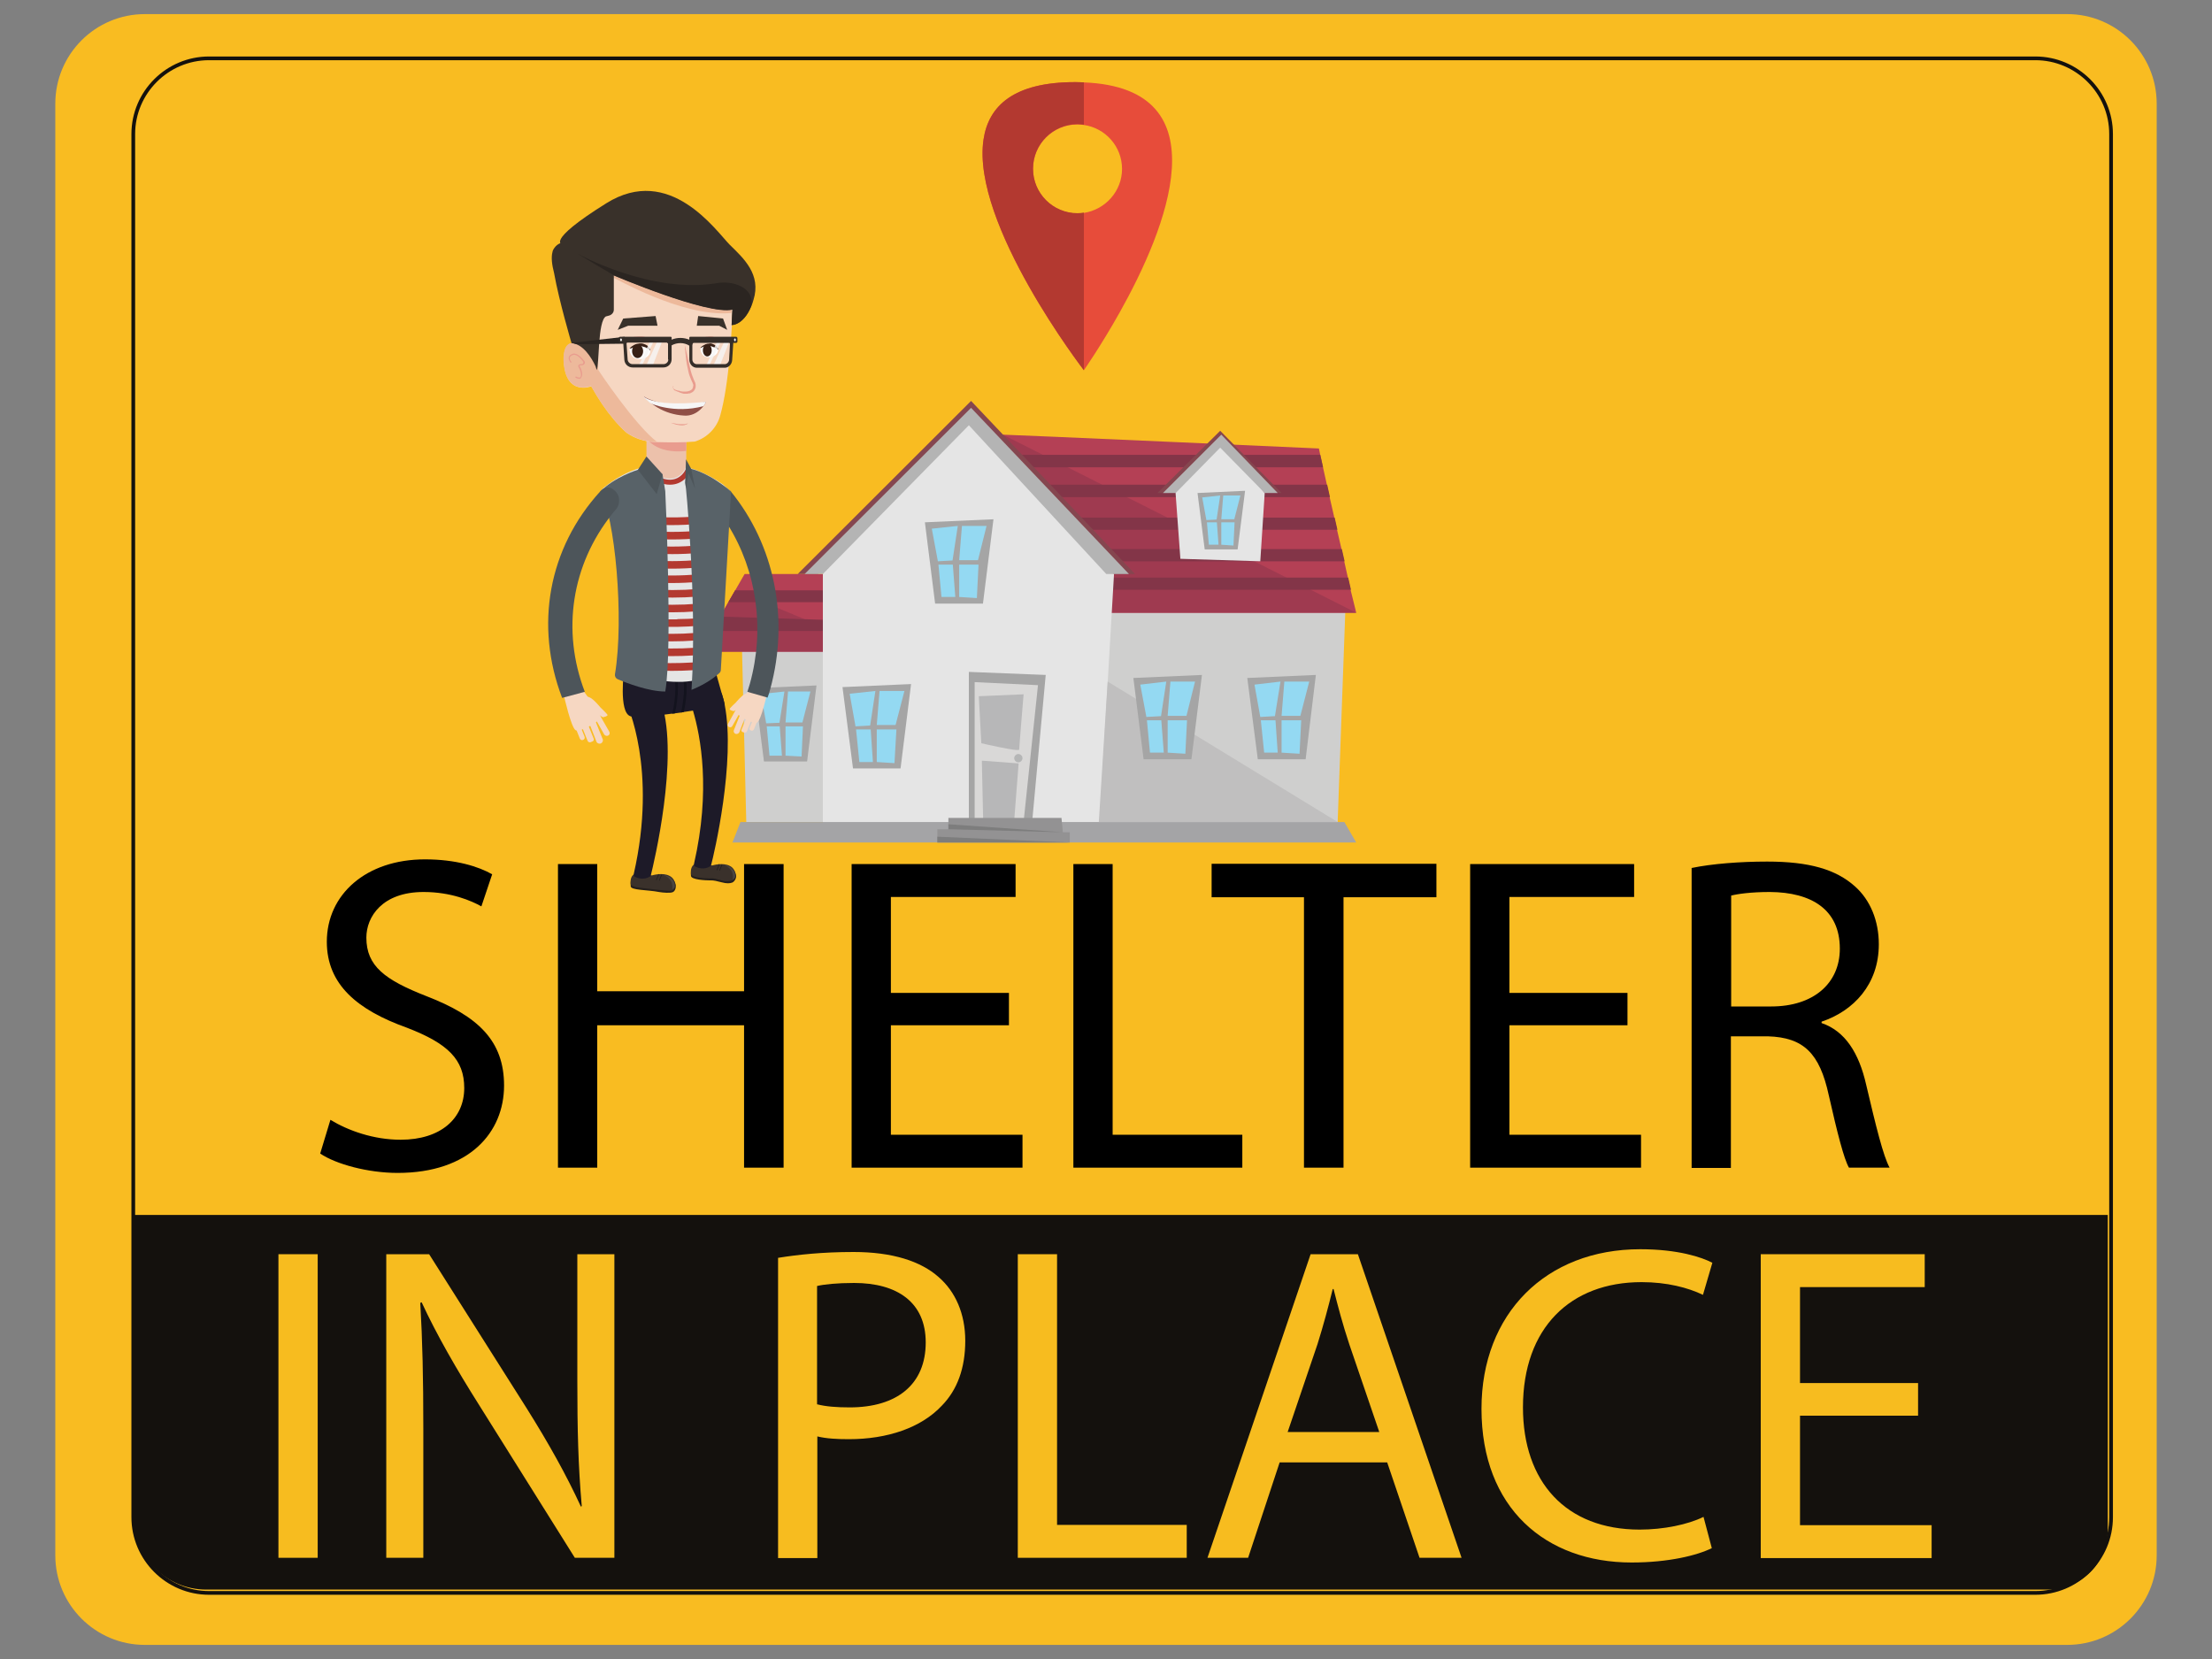 <?xml version="1.0" encoding="utf-8"?>
<!-- Generator: Adobe Illustrator 25.2.1, SVG Export Plug-In . SVG Version: 6.00 Build 0)  -->
<svg version="1.1" id="Layer_1" xmlns="http://www.w3.org/2000/svg" xmlns:xlink="http://www.w3.org/1999/xlink" x="0px" y="0px"
	 viewBox="0 0 800 600" style="enable-background:new 0 0 800 600;" xml:space="preserve">
<rect x="0" y="0" width="800" height="600" fill="#808080" stroke="none"/>
<style type="text/css">
	.st0{fill:#F9BC21;}
	.st1{fill:#14110D;}
	.st2{fill:none;stroke:#14110D;stroke-width:1.343;stroke-miterlimit:10;}
	.st3{fill:#F7BC1F;}
	.st4{fill:#CFCFCE;}
	.st5{fill:#B44055;}
	.st6{fill:#9F3A50;}
	.st7{fill:#833548;}
	.st8{fill:#E5E5E5;}
	.st9{fill:#85464F;}
	.st10{fill:#B4B4B4;}
	.st11{fill:#A4A4A6;}
	.st12{fill:#A5A5A5;}
	.st13{fill:#94D9F2;}
	.st14{fill:#C0BFBF;}
	.st15{fill:#D9D8D7;}
	.st16{fill:#B7B7B8;}
	.st17{fill:#B5B6B6;}
	.st18{fill:#939293;}
	.st19{fill:#7D7D7D;}
	.st20{fill:#E74C3A;}
	.st21{fill:#B33930;}
	.st22{fill:#1D1A28;}
	.st23{fill:#241F1C;}
	.st24{fill:#3A312B;}
	.st25{fill:#4A4541;}
	.st26{fill:#13131E;}
	.st27{fill:#ECC1AB;}
	.st28{fill:#E99C8E;}
	.st29{fill:#F6D7C2;}
	.st30{fill:#4D555A;}
	.st31{fill:#586268;}
	.st32{fill:#EDB99B;}
	.st33{fill:#FFFFFF;}
	.st34{fill:#372016;}
	.st35{fill:#8F4F46;}
	.st36{fill:#F6F6F6;}
	.st37{fill:#39312A;}
	.st38{fill:#2B2521;}
	.st39{opacity:0.8;}
	.st40{fill:#352E29;}
</style>
<g id="XMLID_362_">
	<g id="XMLID_396_">
		<path id="XMLID_2_" class="st0" d="M747.6,594.9H52.4c-17.9,0-32.4-14.5-32.4-32.4v-525C20,19.6,34.5,5.1,52.4,5.1h695.2
			c17.9,0,32.4,14.5,32.4,32.4v525C780,580.4,765.5,594.9,747.6,594.9z"/>
		<path id="XMLID_4_" class="st1" d="M740.7,574.9H74.6c-14.5,0-26.3-11.8-26.3-26.3V439.4h714v113.9
			C762.3,565.2,752.7,574.9,740.7,574.9z"/>
		<path id="XMLID_3_" class="st2" d="M736.1,576.1H75.6c-15.1,0-27.4-12.3-27.4-27.4V48.5c0-15.1,12.3-27.4,27.4-27.4h660.5
			c15.1,0,27.4,12.3,27.4,27.4v500.2C763.5,563.8,751.3,576.1,736.1,576.1z"/>
		<g id="XMLID_5_">
			<path id="XMLID_379_" class="st3" d="M114.9,453.6v109.8h-14.2V453.6H114.9z"/>
			<path id="XMLID_377_" class="st3" d="M139.7,563.5V453.6h15.5l35.2,55.6c8.1,12.9,14.5,24.4,19.7,35.7l0.3-0.2
				c-1.3-14.7-1.6-28-1.6-45.1v-46h13.4v109.8h-14.3l-34.9-55.7c-7.7-12.2-15-24.8-20.5-36.7l-0.5,0.2c0.8,13.9,1.1,27.1,1.1,45.3
				v46.9H139.7z"/>
			<path id="XMLID_374_" class="st3" d="M281.5,454.9c6.8-1.1,15.8-2.1,27.2-2.1c14,0,24.3,3.3,30.8,9.1c6,5.2,9.6,13.2,9.6,23
				c0,9.9-2.9,17.8-8.5,23.5c-7.5,8-19.7,12.1-33.6,12.1c-4.2,0-8.1-0.2-11.4-1v44h-14.2V454.9z M295.6,507.9
				c3.1,0.8,7,1.1,11.7,1.1c17.1,0,27.5-8.3,27.5-23.5c0-14.5-10.3-21.5-25.9-21.5c-6.2,0-10.9,0.5-13.4,1.1V507.9z"/>
			<path id="XMLID_372_" class="st3" d="M368.1,453.6h14.2v97.9h46.9v11.9h-61.1V453.6z"/>
			<path id="XMLID_369_" class="st3" d="M462.8,528.9l-11.4,34.5h-14.7l37.3-109.8h17.1l37.5,109.8h-15.2l-11.7-34.5H462.8z
				 M498.8,517.8l-10.8-31.6c-2.4-7.2-4.1-13.7-5.7-20H482c-1.6,6.5-3.4,13.2-5.5,19.9l-10.8,31.8H498.8z"/>
			<path id="XMLID_367_" class="st3" d="M619.1,559.9c-5.2,2.6-15.6,5.2-29,5.2c-31,0-54.3-19.6-54.3-55.6
				c0-34.4,23.3-57.7,57.4-57.7c13.7,0,22.3,2.9,26.1,4.9l-3.4,11.6c-5.4-2.6-13-4.6-22.2-4.6c-25.7,0-42.9,16.5-42.9,45.3
				c0,26.9,15.5,44.2,42.2,44.2c8.6,0,17.4-1.8,23.1-4.6L619.1,559.9z"/>
			<path id="XMLID_364_" class="st3" d="M693.7,512H651v39.6h47.6v11.9h-61.8V453.6h59.3v11.9H651v34.7h42.7V512z"/>
		</g>
		<g id="XMLID_8_">
			<path id="XMLID_394_" d="M119.5,405c6.4,3.9,15.6,7.2,25.4,7.2c14.5,0,23-7.7,23-18.7c0-10.3-5.9-16.1-20.7-21.8
				c-17.9-6.4-29-15.6-29-31.1c0-17.1,14.2-29.8,35.5-29.8c11.2,0,19.4,2.6,24.3,5.4l-3.9,11.6c-3.6-2-10.9-5.2-20.9-5.2
				c-15,0-20.7,9-20.7,16.5c0,10.3,6.7,15.3,21.8,21.2c18.6,7.2,28,16.1,28,32.3c0,16.9-12.5,31.6-38.5,31.6c-10.6,0-22.2-3.1-28-7
				L119.5,405z"/>
			<path id="XMLID_392_" d="M216,312.5v46h53.1v-46h14.3v109.8h-14.3v-51.5H216v51.5h-14.2V312.5H216z"/>
			<path id="XMLID_390_" d="M364.9,370.8h-42.7v39.6h47.6v11.9H308V312.5h59.3v11.9h-45.1v34.7h42.7V370.8z"/>
			<path id="XMLID_388_" d="M388.2,312.5h14.2v97.9h46.9v11.9h-61.1V312.5z"/>
			<path id="XMLID_386_" d="M471.6,324.5h-33.4v-12.1h81.3v12.1h-33.6v97.8h-14.3V324.5z"/>
			<path id="XMLID_384_" d="M588.6,370.8h-42.7v39.6h47.6v11.9h-61.8V312.5H591v11.9h-45.1v34.7h42.7V370.8z"/>
			<path id="XMLID_381_" d="M611.9,313.9c7.2-1.5,17.4-2.3,27.2-2.3c15.2,0,24.9,2.8,31.8,9c5.5,4.9,8.6,12.4,8.6,20.9
				c0,14.5-9.1,24.1-20.7,28v0.5c8.5,2.9,13.5,10.8,16.1,22.2c3.6,15.3,6.2,25.9,8.5,30.1h-14.7c-1.8-3.1-4.2-12.5-7.3-26.2
				c-3.3-15.2-9.1-20.9-22-21.3h-13.4v47.6h-14.2V313.9z M626.1,364h14.5c15.2,0,24.8-8.3,24.8-20.9c0-14.2-10.3-20.4-25.3-20.5
				c-6.8,0-11.7,0.7-14,1.3V364z"/>
		</g>
	</g>
	<g id="XMLID_163_">
		<g id="XMLID_290_">
			<polygon id="XMLID_361_" class="st4" points="268.3,232.5 269.9,297.3 307.4,297.3 307.4,228.2 			"/>
			<g id="XMLID_356_">
				<polygon id="XMLID_360_" class="st5" points="315.9,235.7 253.2,235.7 263.4,217.8 265.9,213.5 269.3,207.6 305.6,207.6 
					309.3,217.5 309.4,217.8 				"/>
				<polygon id="XMLID_359_" class="st6" points="315.9,234.3 265.9,213.5 253.2,235.7 315.9,235.7 				"/>
				<polygon id="XMLID_358_" class="st7" points="309.4,217.8 263.4,217.8 265.9,213.5 307.8,213.5 309.3,217.5 				"/>
				<polygon id="XMLID_357_" class="st7" points="260.5,223 257.4,228.2 313.2,228.2 311.8,224.6 				"/>
			</g>
			<polygon id="XMLID_355_" class="st4" points="397.4,301.8 483.7,299.5 486.6,219.7 397.4,216.8 			"/>
			<g id="XMLID_347_">
				<path id="XMLID_354_" class="st5" d="M490.5,221.6H392l-3.8-8.3l-2-4.5l-2.7-5.8l-2-4.5l-3.2-6.9l-2-4.5l-3.4-7.4l-2-4.5
					L368,169l-2-4.5l-3.3-7.3c2.7,0,114.3,5,114.3,5l0.5,2.4l1,4.5l1.4,6.3l1,4.5l1.7,7.4l1,4.5l1.6,6.9l1,4.5l1.3,5.8l1,4.5
					L490.5,221.6z"/>
				<polygon id="XMLID_353_" class="st6" points="490.5,221.6 362.7,157.2 392,221.6 				"/>
				<polygon id="XMLID_352_" class="st7" points="478.5,169 368,169 366,164.5 477.5,164.5 				"/>
				<polygon id="XMLID_351_" class="st7" points="481,179.8 373,179.8 370.9,175.3 480,175.3 				"/>
				<polygon id="XMLID_350_" class="st7" points="483.7,191.6 378.4,191.6 376.3,187.2 482.7,187.2 				"/>
				<polygon id="XMLID_349_" class="st7" points="486.3,203 383.6,203 381.5,198.6 485.3,198.6 				"/>
				<polygon id="XMLID_348_" class="st7" points="488.6,213.3 388.2,213.3 386.2,208.9 487.6,208.9 				"/>
			</g>
			<path id="XMLID_346_" class="st8" d="M297.6,207.6v92.7l99.8,1.6l5.5-94.3l-52.6-56.2C350.4,151.3,297.6,204.1,297.6,207.6z"/>
			<g id="XMLID_343_">
				<polygon id="XMLID_345_" class="st9" points="288.5,207.6 295.8,207.6 350.4,151.3 402.9,207.6 410.5,207.6 351.2,145 				"/>
				<polygon id="XMLID_344_" class="st10" points="291,207.6 297.6,207.6 350.4,153.8 400.1,207.6 408.3,207.6 351.2,147.5 				"/>
			</g>
			<polygon id="XMLID_342_" class="st8" points="425.1,177.5 426.9,202.1 455.8,203 457.4,178.3 441.3,159.5 			"/>
			<g id="XMLID_339_">
				<polygon id="XMLID_341_" class="st9" points="422.8,178.3 418.6,178.3 441.3,155.8 463.5,178.3 459.7,178.1 441.3,158.5 				"/>
				<polygon id="XMLID_340_" class="st10" points="420.6,178.3 441.7,157.2 462.1,178.3 457.4,178.3 441.3,161.9 425.2,178.3 				
					"/>
			</g>
			<polygon id="XMLID_338_" class="st11" points="267.8,297.3 486.2,297.3 490.5,304.7 264.9,304.7 			"/>
			<g id="XMLID_332_">
				<polygon id="XMLID_337_" class="st12" points="433.1,178.3 435.7,198.7 447.6,198.7 450.3,177.5 				"/>
				<polygon id="XMLID_336_" class="st13" points="434.8,179.9 436.3,188.1 440,187.9 441.3,179.2 				"/>
				<polygon id="XMLID_335_" class="st13" points="442.4,179.2 441.7,187.8 446.4,187.8 448.6,179.2 				"/>
				<polygon id="XMLID_334_" class="st13" points="436.5,188.9 440.1,188.9 440.7,197 437.2,197 				"/>
				<polygon id="XMLID_333_" class="st13" points="441.7,188.9 441.7,197 446.1,197.3 446.5,188.9 				"/>
			</g>
			<g id="XMLID_326_">
				<polygon id="XMLID_331_" class="st12" points="334.5,188.9 338.2,218.3 355.5,218.3 359.3,187.8 				"/>
				<polygon id="XMLID_330_" class="st13" points="337,191.2 339.2,203 344.5,202.7 346.4,190.2 				"/>
				<polygon id="XMLID_329_" class="st13" points="347.9,190.2 346.9,202.6 353.7,202.6 356.8,190.2 				"/>
				<polygon id="XMLID_328_" class="st13" points="339.4,204.2 344.6,204.2 345.5,215.9 340.5,215.9 				"/>
				<polygon id="XMLID_327_" class="st13" points="346.9,204.2 346.9,215.9 353.3,216.3 353.9,204.2 				"/>
			</g>
			<polygon id="XMLID_325_" class="st14" points="483.8,297.3 400.6,246.5 397.4,297.3 			"/>
			<g id="XMLID_319_">
				<polygon id="XMLID_324_" class="st12" points="409.9,245.2 413.6,274.6 430.9,274.6 434.7,244.1 				"/>
				<polygon id="XMLID_323_" class="st13" points="412.4,247.6 414.6,259.3 419.9,259 421.8,246.5 				"/>
				<polygon id="XMLID_322_" class="st13" points="423.3,246.5 422.3,258.9 429.1,258.9 432.2,246.5 				"/>
				<polygon id="XMLID_321_" class="st13" points="414.8,260.5 420,260.5 420.9,272.2 415.9,272.2 				"/>
				<polygon id="XMLID_320_" class="st13" points="422.3,260.5 422.3,272.2 428.7,272.6 429.3,260.5 				"/>
			</g>
			<g id="XMLID_313_">
				<polygon id="XMLID_318_" class="st12" points="304.7,248.5 308.5,277.9 325.7,277.9 329.5,247.4 				"/>
				<polygon id="XMLID_317_" class="st13" points="307.3,250.9 309.4,262.7 314.7,262.4 316.6,249.9 				"/>
				<polygon id="XMLID_316_" class="st13" points="318.1,249.9 317.1,262.2 323.9,262.2 327.1,249.9 				"/>
				<polygon id="XMLID_315_" class="st13" points="309.6,263.8 314.9,263.8 315.7,275.6 310.8,275.6 				"/>
				<polygon id="XMLID_314_" class="st13" points="317.1,263.8 317.1,275.6 323.5,276 324.2,263.8 				"/>
			</g>
			<g id="XMLID_307_">
				<polygon id="XMLID_312_" class="st12" points="272.9,248.9 276.3,275.4 291.9,275.4 295.3,247.9 				"/>
				<polygon id="XMLID_311_" class="st13" points="275.2,251 277.1,261.6 281.9,261.4 283.7,250.1 				"/>
				<polygon id="XMLID_310_" class="st13" points="285,250.1 284.1,261.3 290.2,261.3 293.1,250.1 				"/>
				<polygon id="XMLID_309_" class="st13" points="277.3,262.7 282,262.7 282.8,273.3 278.3,273.3 				"/>
				<polygon id="XMLID_308_" class="st13" points="284.1,262.7 284.1,273.3 289.9,273.6 290.4,262.7 				"/>
			</g>
			<g id="XMLID_301_">
				<polygon id="XMLID_306_" class="st12" points="451.1,245.2 454.9,274.6 472.2,274.6 475.9,244.1 				"/>
				<polygon id="XMLID_305_" class="st13" points="453.7,247.6 455.8,259.3 461.1,259 463.1,246.5 				"/>
				<polygon id="XMLID_304_" class="st13" points="464.5,246.5 463.5,258.9 470.3,258.9 473.5,246.5 				"/>
				<polygon id="XMLID_303_" class="st13" points="456,260.5 461.3,260.5 462.1,272.2 457.2,272.2 				"/>
				<polygon id="XMLID_302_" class="st13" points="463.5,260.5 463.5,272.2 470,272.6 470.6,260.5 				"/>
			</g>
			<g id="XMLID_295_">
				<polygon id="XMLID_300_" class="st12" points="350.4,297.1 350.4,296.3 350.4,243 378.2,244.1 373.1,299.3 350.4,298.1 				"/>
				<polygon id="XMLID_299_" class="st15" points="352.5,298.2 352.5,246.7 375.4,247.8 370,299.1 				"/>
				<path id="XMLID_298_" class="st16" d="M354,251.8l0.9,17c0,0,13.7,3.2,13.7,2.3c0-0.9,1.6-20,1.6-20L354,251.8z"/>
				<polygon id="XMLID_297_" class="st16" points="355.1,275.1 368.4,276.1 366.7,298 355.6,298 				"/>
				<path id="XMLID_296_" class="st17" d="M369.8,274.2c0,0.8-0.7,1.5-1.5,1.5c-0.8,0-1.5-0.7-1.5-1.5s0.7-1.5,1.5-1.5
					C369.1,272.7,369.8,273.4,369.8,274.2z"/>
			</g>
			<g id="XMLID_291_">
				<polygon id="XMLID_294_" class="st18" points="343,295.8 343,299.9 339,299.9 339,304.7 386.9,304.7 386.9,301 384.4,301 
					383.9,295.8 342.3,295.8 				"/>
				<polygon id="XMLID_293_" class="st19" points="384.4,301 343,299.9 343,298.1 				"/>
				<polygon id="XMLID_292_" class="st19" points="386.9,304.7 339,304.7 339,302.6 				"/>
			</g>
		</g>
		<g id="XMLID_284_">
			<path id="XMLID_286_" class="st20" d="M392,29.8c-1,0-2.1-0.1-3.2-0.1c-22.1,0-31.3,8.6-33.1,20.8C351.2,81,392,133.9,392,133.9
				s6.1-8.7,13-21C421.7,83.1,442.8,31.8,392,29.8z M392,77c-0.8,0.1-1.5,0.2-2.3,0.2c-8.9,0-16.1-7.2-16.1-16.1
				c0-8.9,7.2-16.1,16.1-16.1c0.8,0,1.6,0.1,2.3,0.2c7.8,1.1,13.8,7.8,13.8,15.9C405.8,69.1,399.8,75.8,392,77z"/>
			<path id="XMLID_285_" class="st21" d="M373.6,61c0,8.9,7.2,16.1,16.1,16.1c0.8,0,1.6-0.1,2.3-0.2v57c0,0-40.8-52.9-36.3-83.4
				c1.8-12.3,11-20.8,33.1-20.8c1.1,0,2.1,0,3.2,0.1v15.3c-0.8-0.1-1.5-0.2-2.3-0.2C380.8,44.9,373.6,52.1,373.6,61z"/>
		</g>
		<g id="XMLID_164_">
			<g id="XMLID_219_">
				<path id="XMLID_283_" class="st22" d="M262.1,255c-0.7,0.1-5.6,1-11.5,2c-1.1,0.2-2.2,0.3-3.3,0.5c-0.3,0.1-0.7,0.1-1,0.2
					c-0.7,0.1-1.5,0.2-2.3,0.3c-0.3,0-0.7,0.1-1,0.1c-6.9,1-13.3,1.6-15.1,0.9c-4.2-1.6-2.2-16.7-2.2-16.7v-0.5h32.8l2.5,8.9
					l0.7,2.4C261.8,253.8,262,254.4,262.1,255z"/>
				<g id="XMLID_274_">
					<g id="XMLID_276_">
						<path id="XMLID_282_" class="st23" d="M244.4,320.2c-0.9-5.4-8.6-2.9-8.6-2.9s-3.7-0.3-6.2-0.6c-1.7,0.8-1.6,3.1-1.5,3.6
							l0,0.2c-0.1,1.5,6.2,1.3,10.2,2.1c1.7,0.3,4.1,0.4,4.9,0.1C244.1,322.4,244.5,321.2,244.4,320.2z"/>
						<path id="XMLID_281_" class="st24" d="M243,322.1C243,322.1,243,322.1,243,322.1c-0.9,0.3-9.4-0.8-10.4-0.9
							c-2-0.2-4.5-0.6-4.5-1.6c-0.1-0.6-0.2-2.8,1.5-3.6c2.5,0.2,6.2,0.6,6.2,0.6s3.9-1.2,6.4,0.2c1,0.5,1.7,1.4,2,2.9
							C244.4,320.7,243.9,321.7,243,322.1z"/>
						<g id="XMLID_278_">
							<path id="XMLID_280_" class="st23" d="M238.3,316.2l-0.1-0.1c-0.1,0-0.1,0-0.1,0.1l-0.8,1.9c0,0.1,0,0.2,0,0.2l0.1,0.1
								c0.1,0,0.1,0,0.1-0.1l0.8-1.9C238.4,316.4,238.4,316.3,238.3,316.2z"/>
							<path id="XMLID_279_" class="st23" d="M239.4,316.3l-0.1-0.1c-0.1,0-0.1,0-0.1,0.1l-0.8,1.9c0,0.1,0,0.2,0,0.2l0.1,0.1
								c0.1,0,0.1,0,0.1-0.1l0.8-1.9C239.4,316.4,239.4,316.3,239.4,316.3z"/>
						</g>
						<path id="XMLID_277_" class="st25" d="M240,316.5c0,0,4.1,0.3,4,4.2c-0.5,0.9-0.9,1-0.9,1S244,318,240,316.5z"/>
					</g>
					<path id="XMLID_275_" class="st22" d="M239.3,254.4h-12.7c0,0,11.3,23.6,2.6,61.7c-0.1,0.4,0.1,0.8,0.4,1
						c1,0.5,3.2,1.3,5.5-0.1c0.2-0.1,0.3-0.3,0.3-0.5C236.4,312.5,245.6,274.1,239.3,254.4z"/>
				</g>
				<g id="XMLID_267_">
					<path id="XMLID_273_" class="st23" d="M266.2,316.6c-0.9-5.4-8.6-2.9-8.6-2.9s-3.7-0.3-6.2-0.6c-1.7,0.8-1.6,3.1-1.5,3.6
						c-0.1,1.5,5.5,1.7,6.7,1.7c1.1,0.1,0.5-0.3,4.4,0.7c1.8,0.5,3,0.4,3.8,0.1C265.6,318.9,266.4,317.6,266.2,316.6z"/>
					<path id="XMLID_272_" class="st24" d="M264.8,318.4C264.8,318.5,264.8,318.5,264.8,318.4c-0.9,0.3-2.1,0.5-3.8,0
						c-3.9-1.1-3.2-0.7-4.4-0.7c-0.4,0-1.2-0.1-2.2-0.1c-2-0.2-4.5-0.6-4.5-1.6c-0.1-0.6-0.2-2.8,1.5-3.6c2.5,0.2,6.2,0.6,6.2,0.6
						s3.9-1.2,6.4,0.2c1,0.5,1.7,1.4,2,2.9C266.2,317.1,265.7,318.1,264.8,318.4z"/>
					<g id="XMLID_269_">
						<path id="XMLID_271_" class="st23" d="M260.2,312.6l-0.1-0.1c-0.1,0-0.1,0-0.1,0.1l-0.8,1.9c0,0.1,0,0.2,0,0.2l0.1,0.1
							c0.1,0,0.1,0,0.1-0.1l0.8-1.9C260.2,312.7,260.2,312.6,260.2,312.6z"/>
						<path id="XMLID_270_" class="st23" d="M261.2,312.7l-0.1-0.1c-0.1,0-0.1,0-0.1,0.1l-0.8,1.9c0,0.1,0,0.2,0,0.2l0.1,0.1
							c0.1,0,0.1,0,0.1-0.1l0.8-1.9C261.3,312.8,261.2,312.7,261.2,312.7z"/>
					</g>
					<path id="XMLID_268_" class="st25" d="M261.9,312.9c0,0,4.1,0.3,4,4.2c-0.5,0.9-0.9,1-0.9,1S265.9,314.3,261.9,312.9z"/>
				</g>
				<path id="XMLID_266_" class="st22" d="M257.2,312.8c-0.1,0.2-0.2,0.4-0.3,0.5c-2.3,1.4-4.5,0.6-5.5,0.1c-0.3-0.2-0.5-0.6-0.4-1
					c6.1-26.6,2.4-46.1-0.4-55.5c-1.2-4-2.2-6.2-2.2-6.2H261c0.2,0.8,0.5,1.6,0.7,2.4c0.2,0.6,0.3,1.2,0.4,1.8
					C266.1,275.5,258.2,309.1,257.2,312.8z"/>
				<g id="XMLID_264_">
					<path id="XMLID_265_" class="st26" d="M244.1,258c-0.3,0-0.7,0.1-1,0.1c0.2-0.6,2.5-10.4,0-15.6l0.9-0.4
						C246.4,247.2,244.5,256,244.1,258z"/>
				</g>
				<g id="XMLID_262_">
					<path id="XMLID_263_" class="st26" d="M247.3,257.5c-0.3,0.1-0.7,0.1-1,0.2c0.5-2.1,2.2-10.5-0.1-15.2l0.9-0.4
						C249.4,246.8,247.9,254.8,247.3,257.5z"/>
				</g>
				<g id="XMLID_259_">
					<rect id="XMLID_261_" x="233.8" y="154.7" class="st27" width="14.4" height="21.6"/>
					<path id="XMLID_260_" class="st28" d="M248.2,154.7v8.4c-11.2,1.2-14.4-4.7-14.4-4.7v-3.6H248.2z"/>
				</g>
				<g id="XMLID_252_">
					<path id="XMLID_258_" class="st29" d="M277.5,250.6c0,0-2.2,10-3.7,10.7c-1.4,0.7-8-2.8-7.8-4.2c0.2-1.4,5.7-8.7,5.7-8.7
						L277.5,250.6z"/>
					<path id="XMLID_257_" class="st29" d="M271.1,263.2c-0.2,0.4,0,0.9,0.5,1c0.4,0.2,0.9,0,1.1-0.5l1.6-4l-1.5-0.6L271.1,263.2z"
						/>
					<path id="XMLID_256_" class="st29" d="M268.2,263.8c-0.2,0.4,0,0.9,0.5,1l0.4,0.1c0.4,0.2,0.9,0,1.1-0.5l1.8-4.5l-1.9-0.7
						L268.2,263.8z"/>
					<path id="XMLID_255_" class="st29" d="M265.4,264.1c-0.2,0.5,0.1,1.1,0.6,1.3c0.5,0.2,1.2-0.1,1.4-0.6l2.6-6.7l-1.9-0.7
						L265.4,264.1z"/>
					<path id="XMLID_254_" class="st29" d="M263.3,261.8c-0.2,0.4-0.1,0.9,0.3,1.1c0.5,0.3,1.1,0.1,1.3-0.4l3.4-6l-1.6-0.9
						L263.3,261.8z"/>
					<path id="XMLID_253_" class="st29" d="M266.1,254.1c0,0,2.3-2.8,3.5-3.2c1.2-0.4,1.9-0.7,1.9-0.7l-1.8,3.9c0,0-3.9,3.1-4.4,3.1
						c0,0-1.6-0.4-1.4-0.8C264.1,255.9,266.1,254.1,266.1,254.1z"/>
				</g>
				<path id="XMLID_251_" class="st8" d="M258.9,239.1l-0.3,3.2c0,0-1.7,3.4-10.4,4.2c-0.5,0-1,0.1-1.5,0.1c-0.5,0-0.9,0-1.4,0
					c-9.6,0.1-19.7-4.3-19.7-4.3l0-3.2H258.9z"/>
				<g id="XMLID_249_">
					<path id="XMLID_250_" class="st30" d="M278.6,249.1c-0.3,1.1-0.6,2.2-1,3.2c-2.4-0.7-4.8-1.4-7.3-2.1c0.3-1,0.6-1.9,0.9-2.9
						c5.5-19.9,2.5-40.7-7.9-57.4c-2-3.3-4.4-6.4-6.9-9.3c1.8-1.6,3.5-3.3,5.3-4.9c0.8,0.6,1.7,1.2,2.5,1.9
						C280.2,197.1,285.5,223.8,278.6,249.1z"/>
				</g>
				<path id="XMLID_248_" class="st8" d="M264.1,177.6c-0.1,1.9-0.2,4.5-0.5,7.5c-0.1,0.9-0.1,1.8-0.2,2.8c0,0.7-0.1,1.3-0.2,2
					c0,0.2,0,0.4,0,0.6v0c-0.1,0.9-0.1,1.9-0.2,2.8c-0.1,0.8-0.1,1.6-0.2,2.4c-0.1,0.9-0.2,1.9-0.2,2.8c-0.1,0.9-0.1,1.8-0.2,2.6
					c-0.1,0.9-0.2,1.9-0.2,2.8c-0.1,0.8-0.1,1.6-0.2,2.4c-0.1,0.9-0.2,1.9-0.2,2.8c-0.1,0.9-0.2,1.8-0.2,2.6
					c-0.1,0.9-0.2,1.9-0.3,2.8c-0.1,0.9-0.2,1.8-0.2,2.6c-0.1,0.9-0.2,1.9-0.3,2.8c-0.1,0.8-0.2,1.6-0.2,2.4c0,0.1,0,0.1,0,0.2
					c-0.1,0.9-0.2,1.8-0.2,2.6c0,0.1,0,0.1,0,0.2c-0.1,0.8-0.2,1.6-0.2,2.4c-0.1,1-0.2,1.9-0.3,2.8c-0.1,0.9-0.2,1.8-0.2,2.6
					c-0.1,1-0.2,1.9-0.3,2.8c-0.1,1-0.2,1.8-0.3,2.6c-0.1,1.2-0.2,2.2-0.3,2.8c0,0.5-0.1,0.8-0.1,0.8h-32.9c0,0,0-0.4,0-1
					c0-0.6,0-1.6,0-2.8c0-0.8,0-1.6,0-2.6c0-0.9,0-1.8,0-2.8c0-0.8,0-1.7,0-2.6c0-0.9,0-1.8-0.1-2.8c0-0.8,0-1.6-0.1-2.4
					c0-0.1,0-0.1,0-0.2c0-0.8-0.1-1.7-0.1-2.6c0-0.1,0-0.1,0-0.2c0-0.8-0.1-1.6-0.1-2.4c0-0.9-0.1-1.8-0.1-2.8
					c0-0.9-0.1-1.7-0.1-2.6c-0.1-0.9-0.1-1.9-0.2-2.8c-0.1-0.9-0.1-1.7-0.2-2.6c-0.1-0.9-0.1-1.9-0.2-2.8c-0.1-0.8-0.1-1.6-0.2-2.4
					c-0.1-0.9-0.2-1.9-0.3-2.8c-0.1-0.9-0.2-1.8-0.3-2.7c-0.1-1-0.2-1.9-0.4-2.8c-0.1-0.8-0.2-1.7-0.4-2.5c-0.2-1-0.3-1.9-0.5-2.9
					c-0.2-0.9-0.4-1.9-0.6-2.7c-0.1-0.5-0.2-1-0.4-1.5c-0.1-0.5-0.3-1-0.4-1.5c-0.9-3.1-2.1-5.4-3.5-6.4v-0.8c0,0,0.1-0.1,0.2-0.2
					l0,0c0.3-0.3,1-0.9,2.1-1.7c2.1-1.6,5.5-3.8,9.9-5.4c0.6-0.2,1.3-0.4,1.9-0.6c0.6-0.2,1.3-0.4,2-0.5c1.3,1.4,4.8,4.4,8.5,4.4
					h0.1l0,0l0,0c3.9-0.1,5.5-3.4,5.8-4.2c0.6,0.1,1.2,0.3,1.8,0.5c0.6,0.2,1.2,0.4,1.9,0.6l0,0c3.1,1.2,6.4,2.9,9.8,5.3
					C262.5,176.2,263.3,176.9,264.1,177.6z"/>
				<g id="XMLID_246_">
					<path id="XMLID_247_" class="st21" d="M250,169.7C250,169.7,250,169.7,250,169.7c-0.7,2.1-3.1,5.6-7.7,5.6
						c-5.4,0-9.8-4.9-10.5-5.7c0,0,0,0,0,0c0.7-0.2,1.3-0.4,2-0.5l0,0c1.3,1.4,4.8,4.4,8.5,4.4h0.1c3.9-0.1,5.5-3.4,5.8-4.2
						c0,0,0,0,0,0C248.8,169.3,249.4,169.5,250,169.7z"/>
				</g>
				<g id="XMLID_234_">
					<path id="XMLID_245_" class="st21" d="M221.1,184.8c0.1,0.5,0.3,1,0.4,1.5c0.1,0.5,0.2,1,0.4,1.5c13.7,2.8,27.9,2.8,41.6,0.1
						c0.1-1,0.1-1.9,0.2-2.8C249.6,187.9,235.1,187.8,221.1,184.8z"/>
					<path id="XMLID_244_" class="st21" d="M222.5,190.4c0.2,0.9,0.3,1.9,0.5,2.9c13.3,2.4,26.8,2.4,40.1,0c0.1-1,0.2-1.9,0.2-2.8
						C249.8,193,235.9,193,222.5,190.4z"/>
					<path id="XMLID_243_" class="st21" d="M223.3,195.8c0.1,0.9,0.3,1.9,0.4,2.8c12.9,2.4,26.1,2.4,38.9,0c0.1-1,0.2-1.9,0.2-2.8
						C249.8,198.3,236.4,198.3,223.3,195.8z"/>
					<path id="XMLID_242_" class="st21" d="M224,201.3c0.1,0.9,0.2,1.9,0.3,2.8c12.5,2.1,25.3,2.1,37.9-0.1c0.1-0.9,0.2-1.9,0.2-2.8
						C249.7,203.5,236.7,203.5,224,201.3z"/>
					<path id="XMLID_241_" class="st21" d="M224.5,206.5c0.1,0.9,0.1,1.9,0.2,2.8c12.2,2.1,24.8,2.1,37-0.1c0.1-0.9,0.2-1.9,0.2-2.8
						C249.6,208.7,236.9,208.7,224.5,206.5z"/>
					<path id="XMLID_240_" class="st21" d="M224.9,211.9c0.1,0.9,0.1,1.9,0.2,2.8c12,1.9,24.2,1.9,36.2,0c0.1-0.9,0.2-1.9,0.3-2.8
						C249.4,213.9,237,213.9,224.9,211.9z"/>
					<path id="XMLID_239_" class="st21" d="M225.2,217.3c0,0.9,0.1,1.9,0.1,2.8c11.7,1.8,23.7,1.8,35.4,0c0.1-0.9,0.2-1.9,0.3-2.8
						C249.1,219.2,237,219.2,225.2,217.3z"/>
					<path id="XMLID_238_" class="st21" d="M244.5,224c-0.9,0-1.9,0-2.8,0c-0.2,0-0.5,0-0.7,0c-5.2-0.1-10.4-0.5-15.5-1.3
						c0,0.9,0.1,1.7,0.1,2.6c0,0.1,0,0.1,0,0.2c5.1,0.7,10.2,1.1,15.4,1.2c0.2,0,0.5,0,0.7,0c1,0,1.9,0,2.9,0c0.2,0,0.5,0,0.7,0
						c5-0.1,10-0.5,15-1.2c0-0.1,0-0.1,0-0.2c0.1-0.8,0.2-1.7,0.2-2.6c-5.1,0.7-10.2,1.2-15.3,1.2C244.9,224,244.7,224,244.5,224z"
						/>
					<path id="XMLID_237_" class="st21" d="M225.6,227.8c0,1,0,1.9,0.1,2.8c11.3,1.8,22.8,1.8,34.1,0.1c0.1-0.9,0.2-1.8,0.3-2.8
						C248.6,229.7,237,229.7,225.6,227.8z"/>
					<path id="XMLID_236_" class="st21" d="M225.7,233.2c0,1,0,1.9,0,2.8c11.1,1.7,22.4,1.7,33.5,0.2c0.1-0.9,0.2-1.8,0.3-2.8
						C248.3,235,236.9,234.9,225.7,233.2z"/>
					<path id="XMLID_235_" class="st21" d="M225.7,238.6c0,1.2,0,2.1,0,2.8c3.3,0.5,6.6,0.8,9.9,1c4.9,0.3,9.9,0.3,14.8,0
						c2.7-0.2,5.5-0.4,8.2-0.8c0.1-0.6,0.1-1.6,0.3-2.8C247.9,240.2,236.7,240.2,225.7,238.6z"/>
				</g>
				<g id="XMLID_228_">
					<g id="XMLID_231_">
						<path id="XMLID_233_" class="st31" d="M239.6,171.5l-8.9-1.6c0,0-8.5,2.6-13.6,7.9c5.3,8.8,8.7,45.8,5.3,66.1
							c-0.1,0.7,0.3,1.4,0.9,1.7c3,1.3,11.2,4.5,17.3,4.5c2.7-15.6,0-72.5,0-72.5L239.6,171.5z"/>
						<path id="XMLID_232_" class="st31" d="M248.2,169.2l-0.3,5.4c0,0,4.3,41.8,2.2,74.9c5.7-2.3,9-5.1,10.1-6.1
							c0.3-0.3,0.5-0.7,0.5-1.1l3.7-64.5l-0.1-0.1C264.2,177.6,256.1,170.4,248.2,169.2z"/>
					</g>
					<polygon id="XMLID_230_" class="st30" points="248.1,176.7 249,171.2 251.4,176.7 250,169.6 248.1,166.1 247.8,174.6 					"/>
					<polygon id="XMLID_229_" class="st30" points="233.8,165.1 239.6,171.5 237.5,178.7 230.7,169.9 					"/>
				</g>
				<g id="XMLID_221_">
					<path id="XMLID_227_" class="st29" d="M204,251.8c0,0,2.6,11.5,4.2,12.3c1.7,0.8,9.2-3.3,8.9-4.9c-0.2-1.6-6.6-10-6.6-10
						L204,251.8z"/>
					<path id="XMLID_226_" class="st29" d="M211.4,266.4l-1.8-4.5l-1.7,0.7l1.8,4.5c0.2,0.5,0.7,0.7,1.2,0.5
						C211.4,267.4,211.6,266.9,211.4,266.4z"/>
					<path id="XMLID_225_" class="st29" d="M214.7,267.1l-2.1-5.2l-2.2,0.8l2.1,5.2c0.2,0.5,0.7,0.7,1.2,0.5l0.4-0.2
						C214.7,268.1,214.9,267.5,214.7,267.1z"/>
					<path id="XMLID_224_" class="st29" d="M218,267.4l-3.1-7.7l-2.2,0.8l3,7.7c0.2,0.6,0.9,0.9,1.6,0.7
						C217.9,268.6,218.2,267.9,218,267.4z"/>
					<path id="XMLID_223_" class="st29" d="M220.4,264.7l-4-7l-1.8,1l3.9,6.9c0.3,0.5,1,0.7,1.5,0.4
						C220.5,265.7,220.6,265.2,220.4,264.7z"/>
					<path id="XMLID_222_" class="st29" d="M217.2,255.9c0,0-2.6-3.2-4-3.7c-1.4-0.4-2.2-0.9-2.2-0.9l2.1,4.5c0,0,4.5,3.6,5,3.6
						c0,0,1.9-0.4,1.6-0.9C219.4,258,217.2,255.9,217.2,255.9z"/>
				</g>
				<path id="XMLID_220_" class="st30" d="M223.9,180.6c-0.1-1.4-0.8-2.6-1.9-3.4c-0.1-0.1-0.1-0.1-0.2-0.2c-1.2-1-2.9-0.9-4.1,0.1
					l0,0c-0.1,0.1-0.6,0.6-0.6,0.6c-18.8,20.6-23.8,48.5-13.8,74.7c2.7-0.7,5.5-1.5,8.2-2.2c-8.5-22.2-4.7-46,9.8-64.2
					c0.5-0.6,0.9-1.2,1.4-1.7C223.6,183.3,224,182,223.9,180.6z"/>
			</g>
			<g id="XMLID_165_">
				<g id="XMLID_189_">
					<path id="XMLID_218_" class="st29" d="M265.5,94.1c0,0-0.1,17.6-1.6,34.6c-0.7,8-1.8,15.8-3.4,21.5c-1.2,4.5-4.7,8.1-9.2,9.5
						c-4.5,0.4-9.4,0.3-13.6,0.2c-0.3,0-0.7,0-1,0c-3.6-0.2-7.1-1.3-10.1-3.4c0,0,0,0,0,0c0,0,0,0,0,0c-1.6-1.4-3.1-3-4.7-4.9l0,0
						c-2.7-3.2-5.3-7-8-11.8c0,0,0,0,0-0.1c0,0,0,0,0,0c0,0-9.4,3.8-10-9.2c0,0-0.5-7.7,4.4-6.1h6.6V94.1H265.5z"/>
					<path id="XMLID_217_" class="st32" d="M237.6,159.8c-0.3,0-0.7,0-1,0c-3.6-0.2-7.1-1.3-10.1-3.4c0,0,0,0,0,0c0,0,0,0,0,0
						c-1.6-1.4-3.1-3-4.7-4.9l0,0c-2.7-3.2-5.3-7-8-11.8c0,0,0,0,0-0.1c0,0,0,0,0,0c0,0-9.4,3.8-10-9.2c0,0-0.5-7.7,4.4-6.1h6.6
						v-9.9l1.6,19.4C216.3,133.8,229.6,153.7,237.6,159.8z"/>
					<path id="XMLID_216_" class="st32" d="M221.3,100.2c0.5-0.1,25.4,14.7,43.2,13c0.5-2.2,0-5.6,0-5.6l-45.3-10.7L221.3,100.2z"/>
					<g id="XMLID_214_">
						<path id="XMLID_215_" class="st28" d="M209.5,137c-0.4,0-0.8-0.1-1.3-0.4c-0.1-0.1-0.2-0.2-0.1-0.3c0.1-0.1,0.2-0.2,0.3-0.1
							c0.5,0.3,1.2,0.5,1.5,0.2c0.5-0.5,0.1-2.4-0.6-3.5c-0.2-0.3-0.2-0.6-0.1-0.8c0.2-0.3,0.5-0.4,1.1-0.4c0.3,0,0.5-0.1,0.6-0.3
							c0.1-0.2,0.1-0.4,0-0.6c-0.8-1.1-2.4-2.9-3.7-2.4c-0.6,0.2-1,0.5-1.1,0.9c-0.2,0.7,0.5,1.5,0.5,1.5c0.1,0.1,0.1,0.2,0,0.3
							c-0.1,0.1-0.2,0.1-0.3,0c0,0-0.8-1-0.6-1.9c0.1-0.5,0.6-1,1.3-1.2c1.5-0.6,3.2,1.1,4.3,2.5c0.3,0.3,0.3,0.8,0.1,1.1
							c-0.2,0.3-0.6,0.5-1.1,0.5c-0.6,0-0.7,0.1-0.7,0.1c0,0,0,0.2,0.1,0.3c0.6,1,1.3,3.2,0.5,4C210.1,136.9,209.8,137,209.5,137z"
							/>
					</g>
					<path id="XMLID_213_" class="st28" d="M234.9,122.7c0,0-0.5-0.1-1.2-0.3c-0.4-0.1-0.8-0.2-1.2-0.2c-0.2,0-0.5-0.1-0.7-0.1
						c-0.2,0-0.5,0-0.7,0c-0.2,0-0.5,0-0.7,0c-0.2,0-0.5,0-0.7,0.1c-0.2,0-0.4,0.1-0.7,0.1c-0.2,0-0.4,0.1-0.6,0.1
						c-0.4,0.1-0.7,0.2-0.9,0.2c-0.2,0-0.4,0.1-0.4,0.1s0.1-0.1,0.2-0.1c0.1-0.1,0.3-0.2,0.6-0.3c0.2-0.1,0.3-0.1,0.5-0.2
						c0.2-0.1,0.5-0.1,0.7-0.2c0.3-0.1,0.6-0.1,0.9-0.1c0.3,0,0.7-0.1,1-0.1c0.3,0,0.7,0,1,0c0.3,0,0.6,0.1,0.9,0.1
						c0.5,0.1,1,0.3,1.3,0.4C234.7,122.4,234.9,122.7,234.9,122.7z"/>
					<g id="XMLID_209_">
						<path id="XMLID_212_" class="st33" d="M227.6,126.1c0,0,0.1,3.8,3.6,3.8c3.5,0,5.1-3.2,3.2-4.2
							C232.5,124.7,229.7,124.5,227.6,126.1z"/>
						<path id="XMLID_211_" class="st34" d="M235.2,126.7c0,0-0.1-0.1-0.3-0.2c-0.2-0.1-0.5-0.3-0.8-0.5c-0.2-0.1-0.4-0.2-0.5-0.3
							c-0.2-0.1-0.4-0.2-0.6-0.2c-0.1,0-0.2-0.1-0.3-0.1c-0.1,0-0.2,0-0.3-0.1c-0.2-0.1-0.5,0-0.7-0.1c-0.2,0-0.5,0-0.7,0
							c-0.2,0-0.5,0-0.7,0.1c-0.2,0.1-0.5,0.1-0.7,0.2c-0.2,0.1-0.4,0.1-0.6,0.2c-0.2,0.1-0.4,0.1-0.5,0.2c-0.2,0.1-0.3,0.1-0.4,0.1
							c-0.2,0.1-0.4,0.1-0.4,0.1s0.1-0.1,0.2-0.3c0.1-0.1,0.2-0.2,0.3-0.3c0.1-0.1,0.3-0.2,0.4-0.3c0.2-0.1,0.4-0.2,0.6-0.4
							c0.2-0.1,0.5-0.2,0.7-0.3c0.3-0.1,0.6-0.2,0.9-0.2c0.3-0.1,0.6-0.1,0.9-0.1c0.3,0,0.6,0,0.9,0.1c0.3,0.1,0.6,0.2,0.8,0.3
							c0.3,0.1,0.5,0.3,0.7,0.4c0.2,0.1,0.4,0.3,0.5,0.5c0.1,0.1,0.2,0.3,0.3,0.4c0.1,0.1,0.2,0.3,0.2,0.4
							C235.2,126.5,235.2,126.7,235.2,126.7z"/>
						<path id="XMLID_210_" class="st34" d="M232.6,127c0,1.4-0.9,2.5-2,2.5s-2-1.1-2-2.5c0-1.4,0.9-2.5,2-2.5
							S232.6,125.7,232.6,127z"/>
					</g>
					<g id="XMLID_205_">
						<path id="XMLID_208_" class="st33" d="M253.3,125.9c0,0,0,3.3,3,3.3s4.3-2.8,2.7-3.7C257.4,124.7,255.1,124.4,253.3,125.9z"/>
						<path id="XMLID_207_" class="st34" d="M259.7,126.4c0,0-0.1-0.1-0.3-0.2c-0.2-0.1-0.4-0.3-0.7-0.4c-0.1-0.1-0.3-0.2-0.5-0.2
							c-0.2-0.1-0.3-0.1-0.5-0.2c-0.1,0-0.2-0.1-0.3-0.1c-0.1,0-0.2,0-0.3-0.1c-0.2-0.1-0.4,0-0.6-0.1c-0.2,0-0.4,0-0.6,0
							c-0.2,0-0.4,0-0.6,0.1c-0.2,0.1-0.4,0.1-0.6,0.1c-0.2,0.1-0.4,0.1-0.5,0.2c-0.2,0-0.3,0.1-0.4,0.2c-0.1,0.1-0.3,0.1-0.3,0.1
							c-0.2,0.1-0.3,0.1-0.3,0.1s0.1-0.1,0.2-0.2c0.1-0.1,0.2-0.2,0.3-0.3c0.1-0.1,0.2-0.2,0.4-0.3c0.1-0.1,0.3-0.2,0.5-0.3
							c0.2-0.1,0.4-0.2,0.6-0.3c0.2-0.1,0.5-0.1,0.7-0.2c0.3,0,0.5,0,0.8-0.1c0.3,0,0.5,0,0.8,0.1c0.3,0.1,0.5,0.2,0.7,0.3
							c0.2,0.1,0.4,0.2,0.6,0.4c0.2,0.1,0.3,0.3,0.4,0.4c0.1,0.1,0.2,0.3,0.3,0.4c0.1,0.1,0.1,0.2,0.2,0.3
							C259.7,126.3,259.7,126.4,259.7,126.4z"/>
						<ellipse id="XMLID_206_" class="st34" cx="255.8" cy="126.7" rx="1.6" ry="2.2"/>
					</g>
					<path id="XMLID_204_" class="st28" d="M259.3,122.7c0,0-0.4-0.1-0.9-0.3c-0.3-0.1-0.6-0.2-0.9-0.2c-0.2,0-0.3-0.1-0.5-0.1
						c-0.2,0-0.4,0-0.5,0c-0.2,0-0.4,0-0.5,0c-0.2,0-0.4,0-0.5,0.1c-0.2,0-0.3,0.1-0.5,0.1c-0.1,0-0.3,0.1-0.4,0.1
						c-0.3,0.1-0.5,0.2-0.7,0.2c-0.2,0-0.3,0.1-0.3,0.1s0-0.1,0.1-0.1c0.1-0.1,0.2-0.2,0.5-0.3c0.1-0.1,0.2-0.1,0.4-0.2
						c0.2-0.1,0.3-0.1,0.5-0.2c0.2-0.1,0.4-0.1,0.7-0.1c0.2,0,0.5-0.1,0.7-0.1c0.3,0,0.5,0,0.7,0c0.2,0,0.5,0.1,0.7,0.1
						c0.4,0.1,0.7,0.3,0.9,0.4C259.2,122.4,259.3,122.7,259.3,122.7z"/>
					<path id="XMLID_203_" class="st28" d="M242.7,152.9c0,0,0.4,0.1,1,0.2c0.3,0,0.7,0.1,1,0.2c0.4,0.1,0.8,0.1,1.2,0.1
						c0.2,0,0.4,0,0.6,0c0.2,0,0.4,0,0.6,0c0.2,0,0.4,0,0.5,0c0.2,0,0.3,0,0.5-0.1c0.1,0,0.3-0.1,0.4-0.1c0.1,0,0.2-0.1,0.3-0.1
						c0.1-0.1,0.2-0.2,0.2-0.2s-0.1,0.1-0.2,0.2c-0.1,0.1-0.1,0.2-0.2,0.2c-0.1,0.1-0.2,0.2-0.4,0.2c-0.1,0-0.2,0.1-0.2,0.1
						c-0.1,0-0.2,0-0.3,0.1c-0.2,0.1-0.4,0.1-0.6,0.1c-0.4,0.1-0.8,0-1.2,0c-0.4-0.1-0.8-0.1-1.2-0.2c-0.4-0.1-0.7-0.2-1-0.3
						C243,153.1,242.7,152.9,242.7,152.9z"/>
					<path id="XMLID_202_" class="st28" d="M251.5,138.7c0-0.1-0.1-0.3-0.1-0.4c-0.1-0.1-0.1-0.2-0.2-0.4c-0.2-0.4-0.4-0.8-0.5-1.2
						c-0.2-0.4-0.3-0.8-0.5-1.3c-0.3-0.9-0.5-1.7-0.7-2.6c-0.1-0.4-0.2-0.9-0.3-1.3c-0.1-0.4-0.2-0.9-0.3-1.3l-0.6-2.7l-0.6-2.7
						c0,0.9,0.1,1.9,0.2,2.8c0.1,0.9,0.2,1.8,0.3,2.8c0.1,0.9,0.3,1.8,0.5,2.7c0.1,0.5,0.2,0.9,0.3,1.4c0.1,0.5,0.2,0.9,0.4,1.4
						c0.2,0.4,0.3,0.9,0.5,1.3c0.2,0.4,0.4,0.9,0.6,1.3c0,0.1,0.1,0.2,0.1,0.3c0,0.1,0.1,0.2,0.1,0.2c0,0.2,0.1,0.4,0,0.6
						c0,0.2-0.1,0.4-0.1,0.5l0,0.1l-0.1,0.2c-0.1,0.1-0.1,0.2-0.1,0.2c-0.2,0.3-0.5,0.5-0.9,0.7c-0.1,0-0.2,0.1-0.3,0.1l-0.3,0.1
						c-0.2,0-0.5,0.1-0.7,0.1c-0.2,0-0.4,0-0.6,0c-0.2,0-0.4,0-0.7,0c-0.4,0-0.9-0.1-1.3-0.3l-0.1,0l0,0c-0.3,0-0.5-0.1-0.8-0.2
						c-0.1,0-0.3-0.1-0.4-0.1c-0.1-0.1-0.2-0.1-0.3-0.2c-0.1,0-0.1-0.1-0.2-0.1c0,0-0.1-0.1-0.1-0.1l-0.1-0.1l-0.1-0.2
						c0-0.1,0-0.1,0-0.2c0-0.1,0-0.1,0-0.2c0-0.1,0.1-0.3,0.1-0.4c-0.1,0.1-0.2,0.2-0.2,0.4c0,0.1,0,0.1,0,0.2c0,0.1,0,0.1,0,0.2
						l0.1,0.2l0.1,0.2c0,0.1,0.1,0.1,0.1,0.2c0,0.1,0.1,0.1,0.2,0.2c0.1,0.1,0.2,0.2,0.4,0.2c0.1,0.1,0.3,0.1,0.4,0.2
						c0.2,0.1,0.5,0.2,0.8,0.3c0.5,0.2,0.9,0.4,1.4,0.5c0.2,0.1,0.5,0.1,0.7,0.1c0.2,0,0.5,0,0.7,0c0.3,0,0.5,0,0.7-0.1l0.3,0
						c0.2,0,0.3-0.1,0.4-0.1c0.5-0.2,1-0.5,1.3-0.9c0.1-0.1,0.2-0.3,0.2-0.3l0.1-0.2c0.1-0.1,0.1-0.1,0.1-0.2
						c0.1-0.3,0.2-0.5,0.2-0.8C251.6,139.2,251.6,138.9,251.5,138.7z"/>
					<g id="XMLID_197_">
						<g id="XMLID_199_">
							<g id="XMLID_200_">
								<path id="XMLID_201_" class="st35" d="M255.3,145.3C255.3,145.3,255.3,145.3,255.3,145.3c0,0.2-0.2,0.7-0.9,1.6
									c-0.2,0.3-0.5,0.6-0.9,1c-0.1,0.1-0.1,0.1-0.2,0.2c-1.4,1.3-3.4,2.4-5.9,2.2c-3.6-0.2-6.9-1.3-9.6-2.9
									c-0.7-0.4-1.4-0.9-2-1.4c0,0,0,0-0.1,0c-0.1-0.1-0.3-0.2-0.4-0.3c0,0,0,0,0,0c-0.6-0.5-1.2-1.1-1.8-1.6
									c-0.2-0.3-0.5-0.5-0.7-0.8c0.5,0.4,1.1,0.7,1.8,1c1.5,0.6,3.7,1.4,5.8,1.6c2.9,0.3,6.1,0.4,8.7,0.3
									C252.7,146.1,255.3,145.3,255.3,145.3z"/>
							</g>
						</g>
						<path id="XMLID_198_" class="st36" d="M255.3,145.3C255.3,145.3,255.3,145.3,255.3,145.3c0,0.2-0.2,0.7-0.9,1.6
							c-10.7,2.8-18.8-0.9-19.2-1.1c0,0,0,0,0,0c-0.6-0.5-1.2-1.1-1.8-1.6c-0.2-0.3-0.5-0.5-0.7-0.8c0.5,0.4,1.1,0.7,1.8,1
							C241,147.1,255.3,145.3,255.3,145.3z"/>
					</g>
					<polygon id="XMLID_196_" class="st37" points="237.8,117.8 237.1,114.3 225.4,115.2 223.4,119.3 227.2,117.8 					"/>
					<polygon id="XMLID_195_" class="st37" points="252,117.8 252.5,114.3 261.5,115.2 263,119.3 260.1,117.8 					"/>
					<g id="XMLID_192_">
						<path id="XMLID_194_" class="st37" d="M215.9,133.8C215.9,133.8,215.9,133.8,215.9,133.8C215.9,133.8,215.9,133.8,215.9,133.8
							z"/>
						<path id="XMLID_193_" class="st37" d="M200.4,89.8C200.4,89.8,200.4,89.8,200.4,89.8C200.4,89.8,200.4,89.8,200.4,89.8
							c-0.3,0.4-0.5,0.8-0.6,1.4c-0.5,1.9-0.2,4.5,0.6,7.6c1.8,10.1,6.3,25.3,6.3,25.3c4.2,0.3,7.2,5.2,8.7,8.4c0,0,0.2,0.6,0.4,1.3
							c0,0,0,0,0,0c1-1.6,0.3-17.9,3.4-19.4c0,0,0,0,0,0c0,0,0.1,0,0.1,0l1.1-0.3c0.9-0.3,1.6-1.1,1.6-2.1V97.3
							C222,97.3,205.6,82,200.4,89.8z"/>
					</g>
					<path id="XMLID_191_" class="st37" d="M272.5,108.5c-0.2,0.8-0.5,1.6-0.8,2.3c-2.9,7-7.1,6.8-7.1,6.8l0.3-5.6
						c-9,2.1-43-12.4-43-12.4c-0.7,0.4-1.6,0.5-2.4,0.4c-6.6-0.5-15.9-11.5-15.9-11.5s-7.2-0.7,15.7-15c22.9-14.3,39.6,9.9,44.6,15
						C268.9,93.4,275.4,99.2,272.5,108.5z"/>
					<path id="XMLID_190_" class="st38" d="M271.7,110.7c-2.9,7-7.1,6.8-7.1,6.8l0.3-5.6c-9,2.1-43-12.4-43-12.4
						c-2.3-1.3-10.2-6-13.3-7.9c0.7,0.4,26.9,14.8,50.7,10.8C264.8,101.4,273,103.8,271.7,110.7z"/>
				</g>
				<g id="XMLID_166_">
					<g id="XMLID_182_" class="st39">
						<g id="XMLID_186_">
							<polygon id="XMLID_188_" class="st36" points="237.8,123.2 233.6,132.4 236,132.4 239.5,123.4 							"/>
							<polygon id="XMLID_187_" class="st36" points="236.5,123.2 232.2,132.2 231,132.2 235.2,123.2 							"/>
						</g>
						<g id="XMLID_183_">
							<polygon id="XMLID_185_" class="st36" points="262.1,123.2 257.9,132.4 260.3,132.4 263.8,123.4 							"/>
							<polygon id="XMLID_184_" class="st36" points="260.9,123.2 256.5,132.2 255.4,132.2 259.5,123.2 							"/>
						</g>
					</g>
					<g id="XMLID_167_">
						<polygon id="XMLID_181_" class="st38" points="225.9,121.8 206.7,124 208.7,124.5 225.9,124.3 						"/>
						<g id="XMLID_168_">
							<g id="XMLID_171_">
								<path id="XMLID_177_" class="st40" d="M242.6,121.8h-18.3c-0.3,0-0.5,0.2-0.5,0.5v1.1c0,0.3,0.2,0.5,0.5,0.5h1.1l0.4,6.2
									c0.1,1.6,1.4,2.8,3,2.8h11.1c1.7,0,3-1.3,3-3v-7.9C242.9,122,242.8,121.8,242.6,121.8z M241.7,130c0,1-0.8,1.7-1.8,1.7
									h-11.1c-0.9,0-1.7-0.7-1.8-1.6l-0.4-5.8c0-0.1,0-0.2,0.1-0.3c0.1-0.1,0.2-0.1,0.3-0.1h14.4c0.1,0,0.2,0.1,0.2,0.2V130z"/>
								<path id="XMLID_173_" class="st40" d="M266.2,121.8h-16.6c-0.2,0-0.3,0.2-0.3,0.3v7.9c0,1.7,1.2,3,2.7,3h10.1
									c1.4,0,2.6-1.2,2.7-2.8l0.4-6.2h1c0.3,0,0.5-0.2,0.5-0.5v-1.1C266.7,122,266.5,121.8,266.2,121.8z M263.7,130.1
									c-0.1,0.9-0.8,1.6-1.6,1.6h-10.1c-0.9,0-1.6-0.8-1.6-1.7v-5.8c0-0.1,0.1-0.2,0.2-0.2h13.1c0.1,0,0.2,0,0.2,0.1
									c0.1,0.1,0.1,0.2,0.1,0.3L263.7,130.1z"/>
								<path id="XMLID_172_" class="st40" d="M251,123.7c-0.1,0.1-0.2,0.2-0.2,0.3h-0.1c-0.1,0-0.2,0.1-0.2,0.2v0.2
									c-0.2,0.3-0.4,0.6-0.7,0.9c-0.2-0.1-0.3-0.2-0.5-0.3c-1.9-1.2-4.4-1.2-6.4-0.1c-0.2,0.1-0.4,0.3-0.6,0.4
									c-0.2-0.3-0.4-0.6-0.6-0.8v-0.2c0-0.1-0.1-0.2-0.2-0.2h-0.1c-0.1-0.1-0.1-0.2-0.2-0.3c0.6-0.4,1.2-0.8,1.8-1
									c2-0.8,4.3-0.8,6.4,0.1C249.9,123,250.5,123.3,251,123.7z"/>
							</g>
							<path id="XMLID_170_" class="st33" d="M224.9,123.1c0,0.2-0.2,0.3-0.3,0.3s-0.3-0.2-0.3-0.3v-0.4c0-0.2,0.2-0.3,0.3-0.3
								s0.3,0.2,0.3,0.3V123.1z"/>
							<path id="XMLID_169_" class="st33" d="M266.1,123.1c0,0.2-0.2,0.3-0.3,0.3c-0.2,0-0.3-0.2-0.3-0.3v-0.4
								c0-0.2,0.2-0.3,0.3-0.3c0.2,0,0.3,0.2,0.3,0.3V123.1z"/>
						</g>
					</g>
				</g>
			</g>
		</g>
	</g>
</g>
<g>
</g>
<g>
</g>
<g>
</g>
<g>
</g>
<g>
</g>
<g>
</g>
</svg>
